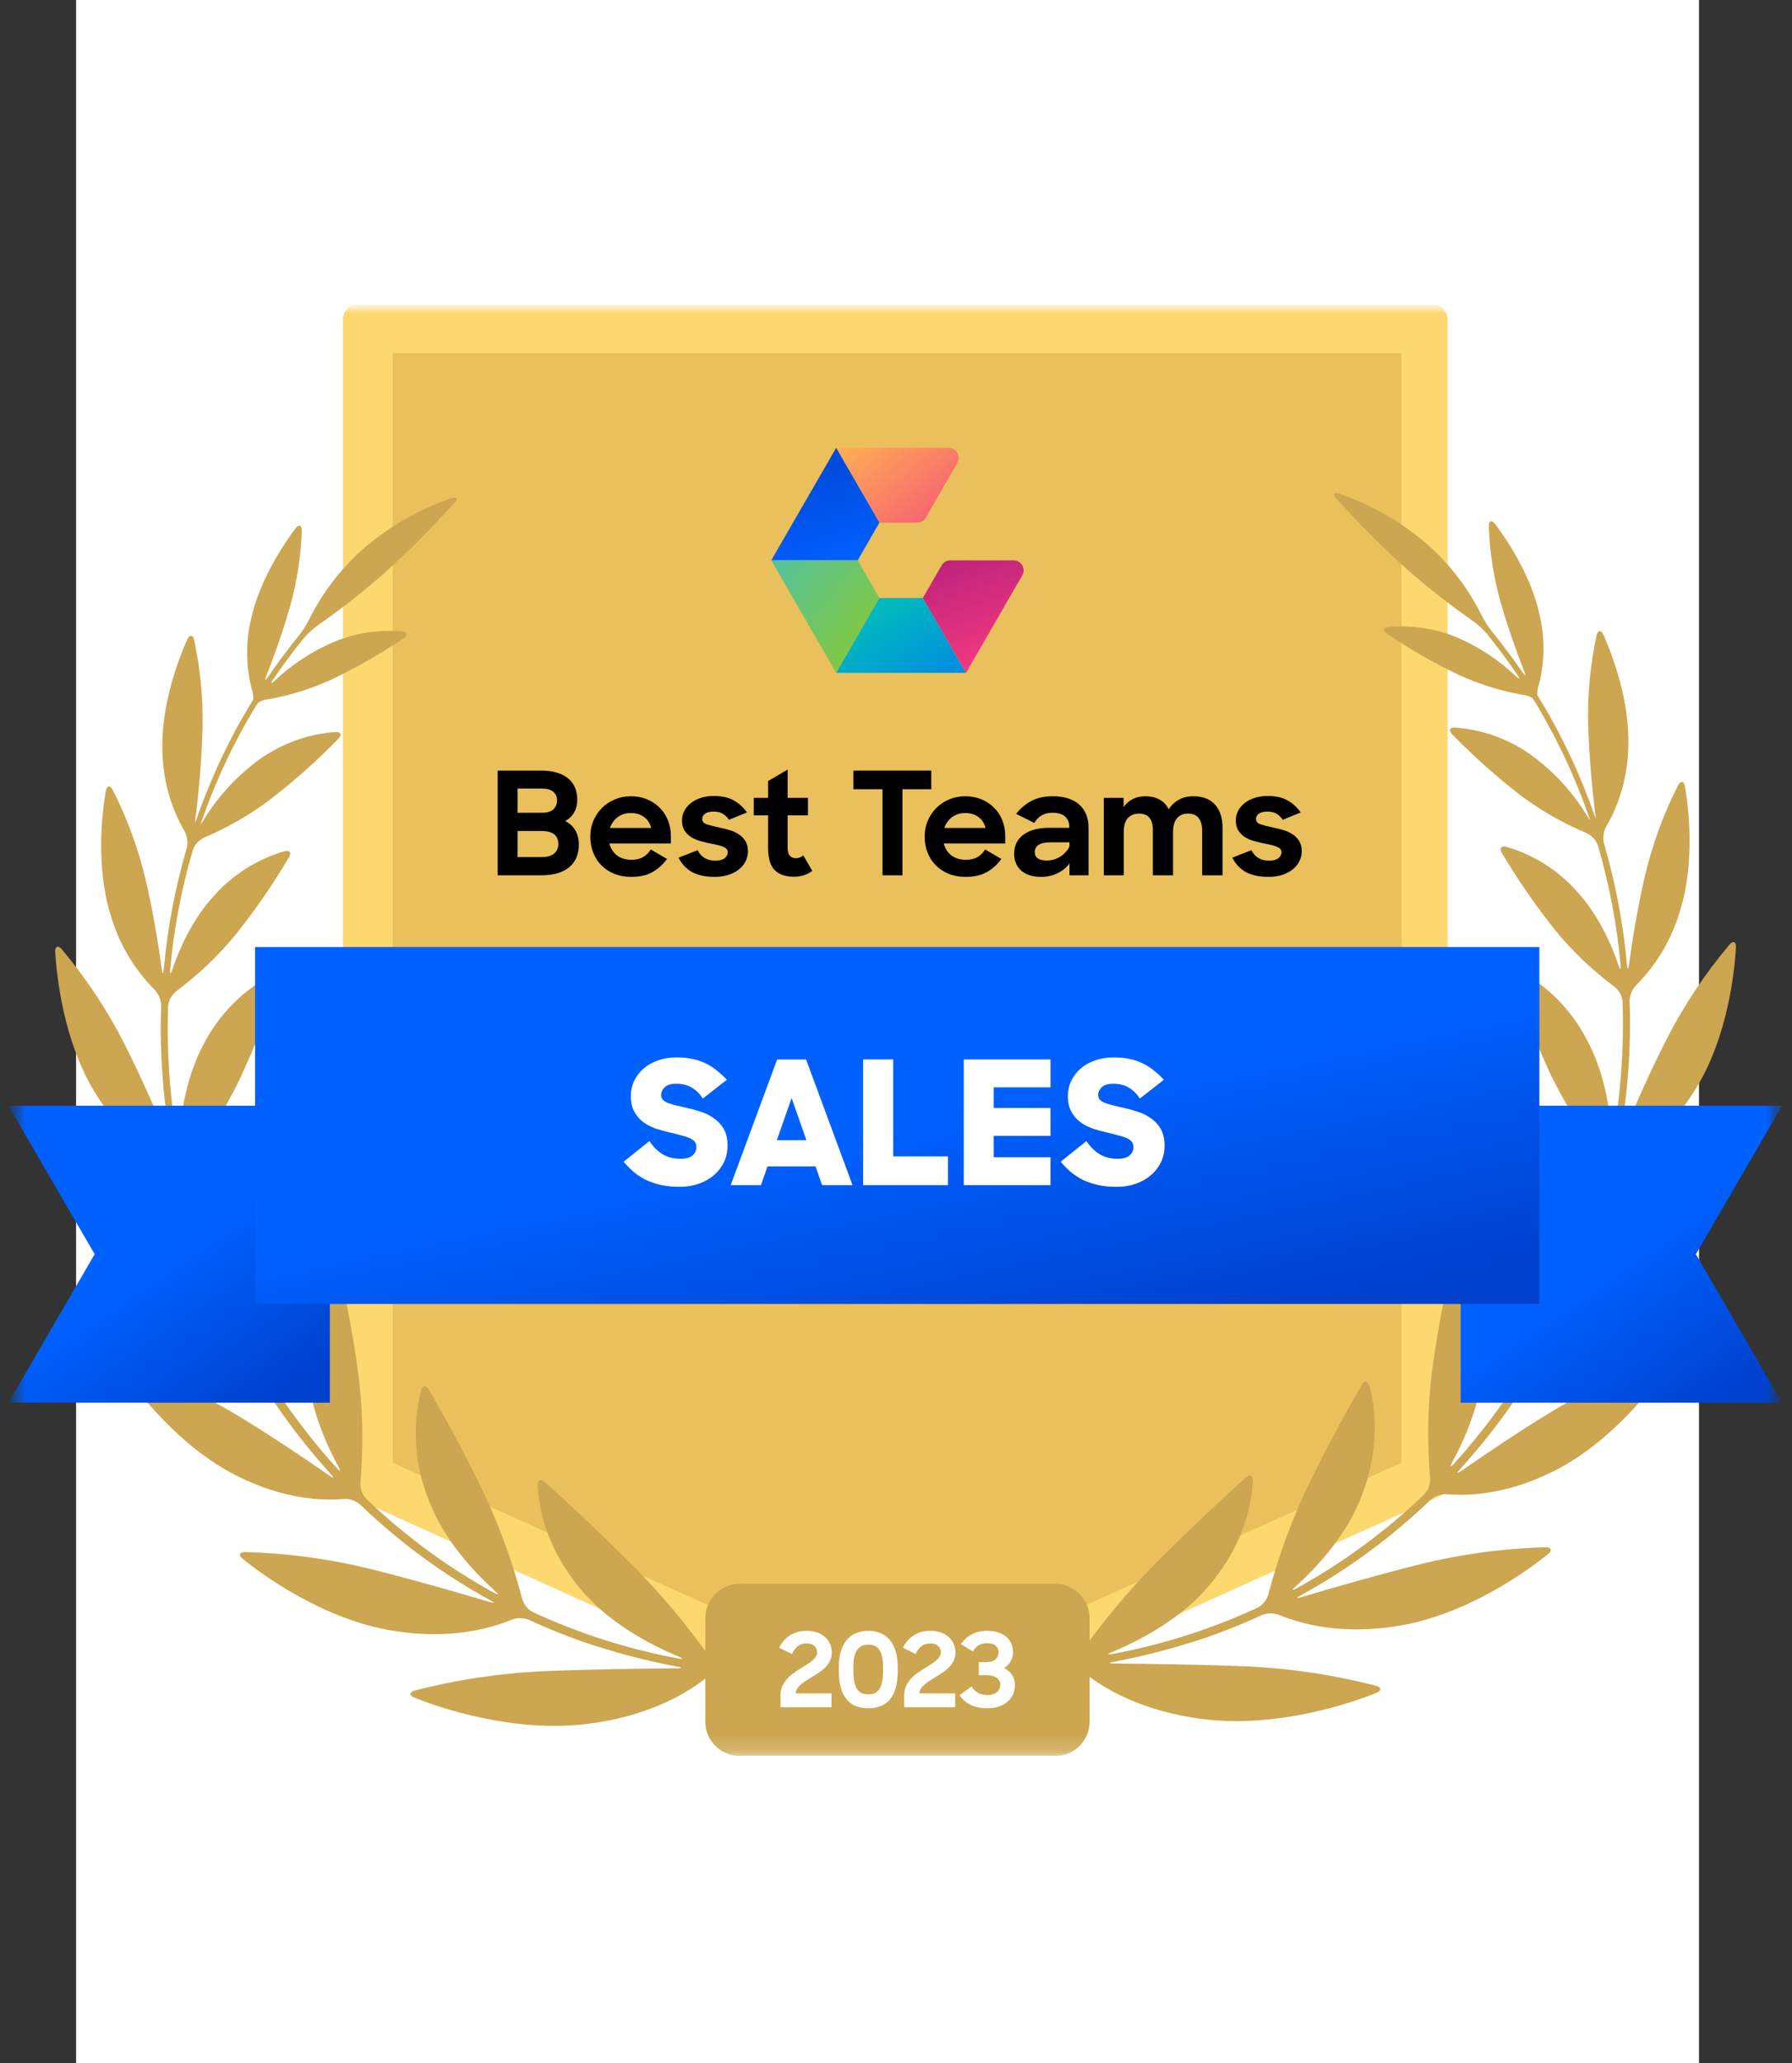 <svg xmlns="http://www.w3.org/2000/svg" fill="none" viewBox="0 0 106 122" height="122" width="106">
<rect x="0" y="0" width="106" height="122" fill="#333333" stroke="none"/>
<rect fill="white" height="122" width="96" x="4.5"></rect>
<g clip-path="url(#clip0_90_3940)">
<mask height="86" width="106" y="18" x="0" maskUnits="userSpaceOnUse" style="mask-type:luminance" id="mask0_90_3940">
<path fill="white" d="M105.5 18H0.5V103.832H105.5V18Z"></path>
</mask>
<g mask="url(#mask0_90_3940)">
<mask height="85" width="106" y="18" x="0" maskUnits="userSpaceOnUse" style="mask-type:luminance" id="mask1_90_3940">
<path fill="white" d="M105.5 18H0.5V102.984H105.5V18Z"></path>
</mask>
<g mask="url(#mask1_90_3940)">
<path fill="#FDD86F" d="M84.741 87.708L52.955 102.049L21.172 87.708V18.881H84.741V87.708Z"></path>
<path fill="#FDD86F" d="M52.594 102.851C52.708 102.901 52.831 102.928 52.955 102.93C53.081 102.928 53.205 102.901 53.319 102.851L85.103 88.5C85.418 88.362 85.624 88.052 85.63 87.708V18.881C85.63 18.395 85.236 18 84.749 18H21.172C20.938 17.999 20.713 18.092 20.546 18.257C20.38 18.422 20.286 18.647 20.286 18.881V87.719C20.292 88.063 20.498 88.372 20.813 88.51L52.594 102.851ZM52.955 101.083L22.05 87.141V19.762H83.863V87.141L52.955 101.083Z" clip-rule="evenodd" fill-rule="evenodd"></path>
<path fill="#E9C05B" d="M23.23 86.495V20.884H82.89V86.495L53.059 99.952L23.23 86.495Z"></path>
<path fill="#CCA650" d="M41.939 97.933C40.643 96.106 39.205 94.383 37.639 92.781C35.317 90.441 33.109 88.428 32.22 87.626C31.991 87.421 31.801 87.502 31.811 87.808C31.851 88.864 32.162 91.312 34.273 93.876C35.89 95.881 38.356 97.208 40.158 97.96C40.44 98.078 40.422 98.123 40.127 98.068C37.156 97.516 34.266 96.595 31.524 95.327C31.218 95.161 30.991 94.881 30.891 94.549C30.348 92.475 29.623 90.453 28.722 88.507C27.379 85.669 25.95 83.165 25.358 82.15C25.203 81.886 24.994 81.904 24.915 82.203C24.371 84.335 24.518 86.585 25.335 88.629C26.195 90.961 27.952 92.879 29.292 94.084C29.521 94.287 29.492 94.332 29.223 94.185C26.467 92.668 23.923 90.796 21.655 88.616C21.421 88.359 21.3 88.02 21.317 87.674C21.493 85.67 21.469 83.653 21.246 81.654C20.965 79.399 20.556 77.162 20.022 74.953C19.951 74.655 19.758 74.615 19.584 74.877C18.523 76.663 18.032 78.731 18.175 80.804C18.283 83.1 19.23 85.273 20.022 86.732C20.172 86.996 20.127 87.035 19.922 86.809C17.809 84.479 15.995 81.895 14.524 79.116C14.381 78.799 14.371 78.438 14.498 78.114C15.291 76.284 15.89 74.377 16.286 72.423C16.698 70.208 16.977 67.969 17.12 65.72C17.138 65.414 16.954 65.314 16.721 65.511C15.177 66.878 14.089 68.686 13.603 70.69C13.015 72.919 13.245 75.283 13.556 76.905C13.614 77.206 13.556 77.224 13.437 76.945C12.361 74.571 11.524 72.097 10.936 69.558C10.88 69.216 10.964 68.866 11.171 68.588C12.335 67.129 13.335 65.548 14.152 63.871C15.056 61.934 15.836 59.942 16.487 57.906C16.579 57.613 16.423 57.471 16.149 57.608C14.43 58.51 13.023 59.908 12.11 61.62C11.052 63.533 10.699 65.77 10.599 67.332C10.578 67.638 10.525 67.643 10.472 67.332C10.031 64.74 9.854 62.111 9.944 59.483C9.98 59.139 10.153 58.825 10.425 58.61C11.705 57.657 12.868 56.554 13.888 55.326C15.066 53.858 16.138 52.308 17.096 50.688C17.252 50.425 17.133 50.253 16.832 50.332C15.219 50.801 13.771 51.715 12.654 52.97C11.395 54.337 10.622 56.07 10.19 57.339C10.089 57.632 10.037 57.621 10.066 57.315C10.284 54.923 10.733 52.558 11.409 50.253C11.53 49.928 11.775 49.665 12.089 49.52C13.47 48.935 14.774 48.184 15.972 47.282C17.405 46.177 18.758 44.972 20.022 43.676C20.235 43.455 20.159 43.265 19.85 43.283C18.26 43.397 16.731 43.938 15.424 44.85C14.106 45.791 12.986 46.981 12.126 48.353C12.048 48.491 11.96 48.622 11.862 48.746C11.862 48.718 11.881 48.691 11.889 48.665C11.941 48.512 11.994 48.361 12.05 48.209C12.105 48.056 12.158 47.913 12.213 47.763L12.385 47.312L12.561 46.868C12.625 46.718 12.685 46.568 12.749 46.42C12.812 46.272 12.873 46.127 12.936 45.979L13.134 45.533C13.2 45.388 13.268 45.243 13.337 45.098L13.545 44.655L13.762 44.225C13.835 44.08 13.909 43.932 13.986 43.787C14.062 43.642 14.134 43.502 14.21 43.362L14.447 42.927C14.527 42.785 14.606 42.645 14.688 42.505C14.769 42.365 14.851 42.217 14.936 42.075L15.199 41.658L15.271 41.542C15.46 41.429 15.673 41.361 15.893 41.344C17.176 41.114 18.425 40.724 19.61 40.181C21.09 39.475 22.515 38.66 23.873 37.741C24.137 37.569 24.09 37.374 23.784 37.34C22.392 37.211 20.989 37.43 19.703 37.975C18.43 38.527 17.262 39.295 16.252 40.247C16.028 40.455 15.988 40.424 16.16 40.17C16.724 39.342 17.327 38.531 17.969 37.738C18.206 37.459 18.476 37.21 18.771 36.994C20.148 36.036 21.469 35.001 22.728 33.894C24.189 32.573 25.579 31.177 26.894 29.71C27.1 29.481 27.023 29.357 26.733 29.447C24.794 30.105 23.003 31.135 21.457 32.478C20.148 33.643 19.073 35.048 18.291 36.617C18.125 36.946 17.928 37.259 17.703 37.551C17.052 38.356 16.437 39.178 15.856 40.017C15.685 40.281 15.643 40.249 15.753 39.965C16.168 38.909 16.716 37.416 17.154 35.862C17.569 34.395 17.803 32.883 17.851 31.359C17.851 31.05 17.671 30.99 17.486 31.235C16.809 32.135 15.337 34.314 14.848 36.614C14.529 37.964 14.541 39.372 14.883 40.716C14.961 40.924 14.993 41.147 14.978 41.368L14.904 41.492C14.819 41.629 14.738 41.756 14.656 41.904C14.574 42.051 14.485 42.196 14.392 42.347C14.3 42.497 14.231 42.624 14.155 42.761L13.912 43.209L13.69 43.637C13.611 43.787 13.537 43.937 13.461 44.09C13.384 44.243 13.318 44.373 13.25 44.513C13.181 44.652 13.105 44.819 13.034 44.969C12.962 45.119 12.899 45.256 12.833 45.399C12.767 45.541 12.706 45.7 12.635 45.858C12.564 46.016 12.509 46.145 12.448 46.291C12.387 46.436 12.321 46.599 12.258 46.755C12.195 46.91 12.139 47.045 12.084 47.19C12.028 47.335 11.963 47.502 11.904 47.657C11.846 47.813 11.796 47.95 11.743 48.095L11.58 48.567C11.58 48.596 11.562 48.628 11.551 48.657C11.543 48.501 11.555 48.345 11.588 48.193C11.741 46.913 11.928 45.027 11.978 43.104C12.023 41.332 11.856 39.56 11.48 37.828C11.411 37.529 11.216 37.511 11.087 37.791C10.58 38.912 9.485 41.748 9.612 44.497C9.648 46.125 10.093 47.718 10.907 49.129C11.076 49.433 11.128 49.789 11.052 50.129C10.364 52.474 9.907 54.881 9.688 57.315C9.662 57.621 9.612 57.621 9.57 57.315C9.385 55.959 9.076 53.986 8.612 52.01C8.174 50.164 7.518 48.377 6.657 46.686C6.515 46.422 6.317 46.446 6.262 46.75C6.043 48.003 5.658 51.211 6.525 54.039C7.002 55.732 7.902 57.276 9.142 58.523C9.383 58.774 9.522 59.105 9.533 59.452C9.443 62.13 9.628 64.81 10.084 67.451C10.137 67.754 10.084 67.767 9.971 67.485C9.369 66.021 8.425 63.831 7.333 61.668C6.316 59.682 5.077 57.818 3.639 56.112C3.439 55.88 3.252 55.956 3.267 56.262C3.341 57.682 3.753 61.539 5.586 64.549C7.095 67.065 8.884 68.3 9.894 68.846C10.192 69.023 10.414 69.305 10.514 69.638C11.111 72.231 11.968 74.757 13.07 77.18C13.197 77.459 13.155 77.486 12.968 77.24C11.957 75.921 10.422 73.953 8.747 72.056C7.172 70.28 5.402 68.687 3.471 67.308C3.207 67.134 3.054 67.253 3.143 67.548C3.563 68.973 4.985 72.872 7.697 75.51C9.931 77.707 12.11 78.47 13.284 78.739C13.614 78.831 13.897 79.045 14.076 79.338C15.574 82.169 17.422 84.801 19.576 87.173C19.782 87.399 19.75 87.436 19.497 87.262C18.114 86.299 16.067 84.914 13.941 83.63C11.917 82.42 9.761 81.446 7.515 80.728C7.222 80.638 7.101 80.804 7.275 81.058C8.106 82.279 10.633 85.579 14.012 87.265C16.819 88.684 19.141 88.74 20.344 88.634C20.691 88.617 21.031 88.731 21.296 88.956C23.602 91.177 26.192 93.082 28.999 94.623C29.263 94.77 29.263 94.815 28.957 94.725C27.195 94.198 24.575 93.441 21.945 92.781C19.5 92.176 16.997 91.838 14.479 91.773C14.171 91.773 14.099 91.963 14.339 92.159C15.534 93.137 19.159 95.773 23.232 96.422C26.63 96.986 29.062 96.271 30.26 95.775C30.587 95.653 30.947 95.653 31.273 95.775C32.444 96.317 33.644 96.795 34.866 97.208C35.156 97.305 35.394 97.379 35.394 97.374C35.394 97.369 35.634 97.445 35.921 97.535C37.281 97.947 38.661 98.285 40.058 98.545C40.359 98.603 40.356 98.646 40.058 98.648C38.066 98.664 35.104 98.698 32.241 98.814C29.632 98.928 27.041 99.314 24.512 99.967C24.216 100.052 24.203 100.252 24.488 100.371C25.952 100.97 30.371 102.481 34.739 101.935C38.391 101.489 40.662 100.088 41.725 99.252C42.01 99.047 42.356 98.946 42.706 98.965C42.912 98.991 43.118 99.012 43.324 99.033C43.63 99.065 43.878 98.973 43.878 98.835C43.878 98.698 43.63 98.556 43.326 98.522L42.799 98.458C42.458 98.395 42.151 98.208 41.939 97.933Z"></path>
<path fill="#CCA650" d="M63.972 97.669C65.269 95.842 66.708 94.119 68.275 92.517C70.596 90.177 72.804 88.165 73.696 87.363C73.922 87.157 74.112 87.239 74.102 87.545C74.062 88.6 73.754 91.048 71.638 93.612C70.024 95.617 67.557 96.944 65.758 97.696C65.473 97.815 65.494 97.859 65.787 97.804C68.757 97.252 71.647 96.331 74.389 95.063C74.695 94.897 74.922 94.618 75.023 94.285C75.565 92.211 76.29 90.189 77.191 88.244C78.534 85.405 79.964 82.902 80.555 81.886C80.71 81.622 80.919 81.641 80.998 81.939C81.28 82.96 81.718 85.368 80.578 88.365C79.718 90.697 77.961 92.615 76.621 93.821C76.392 94.024 76.421 94.069 76.69 93.921C79.446 92.404 81.99 90.531 84.258 88.352C84.492 88.095 84.613 87.756 84.596 87.41C84.42 85.406 84.444 83.389 84.668 81.39C84.951 79.141 85.361 76.909 85.894 74.705C85.965 74.407 86.171 74.367 86.332 74.629C87.393 76.415 87.884 78.483 87.738 80.556C87.63 82.852 86.683 85.025 85.891 86.484C85.744 86.748 85.786 86.787 85.992 86.561C88.105 84.231 89.918 81.647 91.389 78.868C91.532 78.551 91.542 78.19 91.416 77.865C90.624 76.036 90.024 74.129 89.627 72.175C89.212 69.96 88.931 67.721 88.785 65.472C88.767 65.166 88.952 65.066 89.186 65.264C90.728 66.626 91.816 68.428 92.305 70.426C92.895 72.655 92.666 75.019 92.355 76.641C92.297 76.942 92.355 76.961 92.474 76.681C93.55 74.308 94.388 71.833 94.977 69.294C95.031 68.952 94.946 68.602 94.74 68.324C93.576 66.866 92.576 65.284 91.758 63.607C90.855 61.67 90.075 59.678 89.424 57.642C89.332 57.349 89.487 57.207 89.762 57.344C91.48 58.246 92.888 59.644 93.8 61.357C94.871 63.277 95.225 65.514 95.325 67.068C95.344 67.374 95.397 67.379 95.449 67.068C95.89 64.477 96.067 61.847 95.977 59.22C95.941 58.876 95.768 58.561 95.497 58.346C94.219 57.392 93.058 56.29 92.041 55.062C90.864 53.594 89.792 52.044 88.833 50.425C88.677 50.161 88.796 49.989 89.097 50.068C90.709 50.538 92.156 51.452 93.273 52.706C94.534 54.073 95.304 55.806 95.737 57.075C95.837 57.368 95.89 57.357 95.861 57.051C95.643 54.659 95.193 52.294 94.518 49.989C94.396 49.665 94.152 49.401 93.837 49.256C92.448 48.673 91.136 47.922 89.93 47.019C88.502 45.913 87.153 44.708 85.894 43.412C85.678 43.191 85.754 43.001 86.063 43.019C87.653 43.133 89.182 43.675 90.49 44.586C91.807 45.527 92.928 46.718 93.787 48.09C93.866 48.227 93.955 48.358 94.051 48.483C94.051 48.454 94.032 48.428 94.025 48.401C93.972 48.248 93.919 48.098 93.864 47.945C93.808 47.792 93.755 47.649 93.7 47.499C93.645 47.349 93.587 47.198 93.529 47.048L93.352 46.605C93.291 46.454 93.228 46.304 93.167 46.156L92.977 45.715L92.779 45.27C92.713 45.125 92.645 44.979 92.576 44.834C92.508 44.689 92.439 44.539 92.365 44.391C92.291 44.243 92.225 44.106 92.152 43.961L91.93 43.523C91.856 43.381 91.78 43.238 91.703 43.099L91.466 42.663L91.228 42.241L90.986 41.811L90.722 41.394L90.651 41.278C90.461 41.166 90.248 41.098 90.028 41.08C88.745 40.85 87.496 40.46 86.311 39.917C84.831 39.211 83.406 38.395 82.048 37.477C81.784 37.305 81.832 37.11 82.138 37.076C83.536 36.944 84.945 37.163 86.237 37.712C87.503 38.265 88.663 39.034 89.667 39.983C89.891 40.191 89.93 40.16 89.759 39.907C89.194 39.078 88.591 38.267 87.949 37.474C87.71 37.195 87.44 36.945 87.142 36.73C85.766 35.772 84.444 34.737 83.185 33.63C81.725 32.309 80.335 30.912 79.019 29.447C78.814 29.217 78.89 29.093 79.183 29.183C81.121 29.842 82.913 30.871 84.459 32.214C85.768 33.38 86.843 34.784 87.625 36.353C87.791 36.682 87.988 36.995 88.213 37.287C88.865 38.092 89.481 38.915 90.06 39.754C90.231 40.017 90.273 39.986 90.162 39.701C89.748 38.645 89.2 37.152 88.762 35.599C88.347 34.132 88.113 32.619 88.065 31.095C88.065 30.787 88.245 30.726 88.429 30.971C89.107 31.871 90.582 34.05 91.067 36.35C91.386 37.7 91.375 39.108 91.036 40.453C90.956 40.66 90.923 40.882 90.938 41.104L91.012 41.228L91.26 41.64C91.347 41.785 91.431 41.933 91.524 42.083L91.758 42.497C91.84 42.647 91.922 42.795 92.001 42.946C92.08 43.096 92.152 43.225 92.225 43.365C92.299 43.505 92.379 43.666 92.455 43.819C92.531 43.972 92.597 44.101 92.666 44.241L92.885 44.697L93.083 45.127C93.151 45.28 93.22 45.433 93.286 45.586C93.352 45.739 93.413 45.874 93.473 46.019L93.663 46.483C93.723 46.627 93.781 46.772 93.837 46.919C93.898 47.074 93.959 47.23 94.017 47.386C94.075 47.541 94.125 47.678 94.178 47.823L94.344 48.295L94.376 48.385C94.379 48.23 94.366 48.074 94.336 47.921C94.183 46.642 93.996 44.755 93.945 42.832C93.9 41.06 94.068 39.288 94.444 37.556C94.513 37.258 94.708 37.239 94.837 37.519C95.344 38.64 96.439 41.476 96.312 44.225C96.277 45.854 95.833 47.448 95.019 48.86C94.85 49.164 94.798 49.52 94.874 49.86C95.561 52.205 96.018 54.612 96.238 57.046C96.264 57.352 96.314 57.352 96.357 57.046C96.541 55.69 96.853 53.717 97.314 51.741C97.752 49.895 98.408 48.108 99.269 46.417C99.414 46.153 99.612 46.177 99.665 46.48C99.884 47.733 100.269 50.941 99.401 53.769C98.925 55.463 98.024 57.007 96.784 58.254C96.544 58.505 96.405 58.836 96.394 59.183C96.484 61.861 96.299 64.541 95.842 67.181C95.79 67.485 95.842 67.498 95.956 67.216C96.557 65.752 97.502 63.562 98.607 61.399C99.627 59.412 100.871 57.548 102.313 55.843C102.514 55.611 102.701 55.687 102.685 55.993C102.611 57.413 102.2 61.27 100.367 64.28C98.858 66.796 97.072 68.031 96.058 68.577C95.76 68.754 95.539 69.037 95.439 69.368C94.841 71.962 93.985 74.489 92.882 76.911C92.756 77.19 92.798 77.217 92.985 76.971C93.996 75.652 95.531 73.684 97.206 71.787C98.781 70.011 100.551 68.418 102.482 67.039C102.746 66.865 102.899 66.984 102.809 67.279C102.377 68.693 100.947 72.6 98.243 75.227C96.008 77.425 93.829 78.187 92.656 78.457C92.321 78.546 92.033 78.76 91.851 79.055C90.353 81.887 88.505 84.519 86.35 86.89C86.145 87.117 86.176 87.154 86.43 86.98C87.812 86.017 89.859 84.632 91.985 83.347C94.01 82.138 96.166 81.164 98.412 80.445C98.707 80.356 98.826 80.522 98.654 80.775C97.821 81.997 95.296 85.297 91.914 86.983C89.107 88.402 86.786 88.457 85.583 88.352C85.236 88.335 84.896 88.45 84.63 88.674C82.324 90.894 79.734 92.799 76.927 94.34C76.664 94.488 76.677 94.533 76.97 94.443C78.732 93.916 81.351 93.158 83.981 92.499C86.427 91.893 88.931 91.555 91.45 91.491C91.756 91.491 91.827 91.681 91.59 91.876C90.392 92.855 86.767 95.49 82.694 96.139C79.296 96.704 76.867 95.989 75.666 95.493C75.341 95.37 74.981 95.37 74.656 95.493C73.484 96.034 72.284 96.513 71.06 96.926C70.77 97.023 70.533 97.097 70.533 97.092C70.533 97.086 70.293 97.163 70.005 97.253C68.647 97.665 67.267 98.002 65.871 98.263C65.568 98.321 65.57 98.363 65.871 98.366C67.863 98.382 70.826 98.416 73.688 98.532C76.297 98.645 78.888 99.032 81.417 99.685C81.713 99.769 81.726 99.97 81.441 100.089C79.977 100.687 75.558 102.199 71.192 101.653C67.539 101.207 65.267 99.806 64.204 98.97C63.919 98.765 63.573 98.664 63.223 98.682C63.017 98.709 62.811 98.73 62.605 98.751C62.299 98.783 62.051 98.69 62.051 98.553C62.051 98.416 62.299 98.274 62.605 98.239L63.133 98.176C63.464 98.114 63.762 97.934 63.972 97.669Z"></path>
<path fill="url(#paint0_linear_90_3940)" d="M49.462 26.481L52.017 30.908H54.244C54.457 30.908 54.653 30.795 54.76 30.611L56.628 27.374C56.857 26.977 56.571 26.481 56.113 26.481H49.462Z"></path>
<path fill="url(#paint1_linear_90_3940)" d="M49.462 26.481L52.017 30.908L50.732 33.133H45.621L49.462 26.481Z"></path>
<path fill="url(#paint2_linear_90_3940)" d="M45.621 33.133H50.732L52.017 35.359L49.462 39.786L45.621 33.133Z"></path>
<path fill="url(#paint3_linear_90_3940)" d="M52.017 35.359H54.588L57.143 39.786H49.462L52.017 35.359Z"></path>
<path fill="url(#paint4_linear_90_3940)" d="M54.587 35.359L55.7 33.431C55.806 33.246 56.003 33.133 56.215 33.133H59.952C60.41 33.133 60.697 33.629 60.468 34.026L57.143 39.786L54.587 35.359Z"></path>
<path fill="url(#paint5_linear_90_3940)" d="M13.909 65.38H0.5L5.599 74.159L0.5 82.939H19.512V76.56V65.38H13.909Z"></path>
<path fill="url(#paint6_linear_90_3940)" d="M105.413 65.38H92.004H86.4V76.56V82.939H105.413L100.314 74.159L105.413 65.38Z"></path>
<path fill="url(#paint7_linear_90_3940)" d="M91.056 77.101V65.243V64.454V63.663V55.997H15.088V63.663V64.454V65.243V77.101H19.628H20.158H20.691H85.453H85.983H86.516H91.056Z"></path>
<path fill="white" d="M40.206 70.178C39.792 70.178 39.419 70.14 39.087 70.066C38.761 69.991 38.462 69.889 38.191 69.76C37.926 69.625 37.685 69.465 37.468 69.282C37.258 69.099 37.065 68.902 36.888 68.692L38.415 67.47C38.632 67.803 38.89 68.061 39.188 68.244C39.487 68.427 39.846 68.519 40.267 68.519C40.572 68.519 40.803 68.454 40.959 68.325C41.115 68.196 41.193 68.03 41.193 67.827C41.193 67.704 41.163 67.603 41.102 67.521C41.041 67.44 40.946 67.369 40.817 67.308C40.688 67.246 40.528 67.192 40.338 67.145C40.148 67.09 39.921 67.033 39.657 66.972C39.385 66.911 39.11 66.836 38.832 66.748C38.554 66.653 38.303 66.527 38.079 66.371C37.855 66.208 37.672 66.001 37.529 65.75C37.387 65.499 37.316 65.184 37.316 64.804C37.316 64.478 37.383 64.176 37.519 63.898C37.655 63.62 37.842 63.379 38.079 63.175C38.316 62.972 38.601 62.812 38.934 62.697C39.266 62.582 39.633 62.524 40.033 62.524C40.372 62.524 40.681 62.555 40.959 62.616C41.237 62.67 41.492 62.755 41.723 62.87C41.96 62.979 42.181 63.118 42.384 63.287C42.594 63.45 42.798 63.637 42.995 63.847L41.57 64.957C41.394 64.678 41.18 64.465 40.929 64.315C40.678 64.159 40.366 64.081 39.992 64.081C39.687 64.081 39.463 64.149 39.321 64.285C39.178 64.421 39.107 64.573 39.107 64.743C39.107 64.858 39.141 64.953 39.209 65.028C39.283 65.102 39.385 65.167 39.514 65.221C39.65 65.269 39.809 65.316 39.992 65.364C40.182 65.404 40.389 65.452 40.613 65.506C40.891 65.567 41.173 65.645 41.458 65.74C41.743 65.828 42.001 65.957 42.231 66.127C42.469 66.29 42.662 66.5 42.812 66.758C42.961 67.016 43.035 67.345 43.035 67.745C43.035 68.098 42.964 68.424 42.822 68.722C42.679 69.014 42.483 69.269 42.231 69.486C41.98 69.703 41.682 69.872 41.336 69.995C40.99 70.117 40.613 70.178 40.206 70.178Z"></path>
<path fill="white" d="M45.97 62.646H47.68L50.428 70.076H48.627L48.24 68.967H45.4L45.013 70.076H43.222L45.97 62.646ZM45.95 67.42H47.7L46.825 64.926L45.95 67.42Z"></path>
<path fill="white" d="M51.055 62.646H52.836V68.376H56.073V70.076H51.055V62.646Z"></path>
<path fill="white" d="M57.009 62.646H62.138V64.295H58.78V65.516H62.138V67.165H58.78V68.427H62.138V70.076H57.009V62.646Z"></path>
<path fill="white" d="M66.058 70.178C65.644 70.178 65.271 70.14 64.938 70.066C64.612 69.991 64.314 69.889 64.043 69.76C63.778 69.625 63.537 69.465 63.32 69.282C63.109 69.099 62.916 68.902 62.74 68.692L64.266 67.47C64.484 67.803 64.741 68.061 65.04 68.244C65.338 68.427 65.698 68.519 66.119 68.519C66.424 68.519 66.655 68.454 66.811 68.325C66.967 68.196 67.045 68.03 67.045 67.827C67.045 67.704 67.014 67.603 66.953 67.521C66.892 67.44 66.797 67.369 66.668 67.308C66.539 67.246 66.38 67.192 66.19 67.145C66 67.09 65.773 67.033 65.508 66.972C65.237 66.911 64.962 66.836 64.684 66.748C64.406 66.653 64.154 66.527 63.931 66.371C63.707 66.208 63.523 66.001 63.381 65.75C63.239 65.499 63.167 65.184 63.167 64.804C63.167 64.478 63.235 64.176 63.371 63.898C63.507 63.62 63.693 63.379 63.931 63.175C64.168 62.972 64.453 62.812 64.785 62.697C65.118 62.582 65.484 62.524 65.885 62.524C66.224 62.524 66.533 62.555 66.811 62.616C67.089 62.67 67.344 62.755 67.574 62.87C67.812 62.979 68.032 63.118 68.236 63.287C68.446 63.45 68.65 63.637 68.846 63.847L67.421 64.957C67.245 64.678 67.031 64.465 66.78 64.315C66.529 64.159 66.217 64.081 65.844 64.081C65.539 64.081 65.315 64.149 65.172 64.285C65.03 64.421 64.959 64.573 64.959 64.743C64.959 64.858 64.992 64.953 65.06 65.028C65.135 65.102 65.237 65.167 65.366 65.221C65.501 65.269 65.661 65.316 65.844 65.364C66.034 65.404 66.241 65.452 66.465 65.506C66.743 65.567 67.025 65.645 67.309 65.74C67.594 65.828 67.852 65.957 68.083 66.127C68.32 66.29 68.514 66.5 68.663 66.758C68.812 67.016 68.887 67.345 68.887 67.745C68.887 68.098 68.816 68.424 68.673 68.722C68.531 69.014 68.334 69.269 68.083 69.486C67.832 69.703 67.533 69.872 67.187 69.995C66.841 70.117 66.465 70.178 66.058 70.178Z"></path>
</g>
<path fill="black" d="M29.439 45.565H32C32.69 45.565 33.218 45.714 33.586 46.014C33.959 46.308 34.146 46.735 34.146 47.295C34.146 47.583 34.083 47.832 33.959 48.041C33.84 48.25 33.665 48.42 33.433 48.55C33.693 48.68 33.891 48.861 34.027 49.093C34.168 49.325 34.239 49.602 34.239 49.924C34.239 50.229 34.188 50.498 34.086 50.73C33.984 50.956 33.837 51.145 33.645 51.298C33.453 51.451 33.218 51.566 32.941 51.646C32.67 51.719 32.362 51.756 32.017 51.756H29.439V45.565ZM30.617 49.135V50.679H32.034C32.362 50.679 32.608 50.611 32.772 50.475C32.941 50.334 33.026 50.142 33.026 49.899C33.026 49.656 32.947 49.469 32.789 49.339C32.63 49.203 32.362 49.135 31.983 49.135H30.617ZM30.617 46.625V48.058H32.042C32.365 48.058 32.596 47.99 32.738 47.855C32.879 47.713 32.95 47.535 32.95 47.32C32.95 47.105 32.873 46.936 32.721 46.811C32.574 46.687 32.342 46.625 32.025 46.625H30.617Z"></path>
<path fill="black" d="M37.342 51.849C36.974 51.849 36.641 51.79 36.341 51.671C36.041 51.547 35.784 51.377 35.569 51.162C35.36 50.947 35.199 50.696 35.086 50.407C34.973 50.119 34.916 49.808 34.916 49.474C34.916 49.141 34.975 48.83 35.094 48.542C35.219 48.248 35.388 47.993 35.603 47.778C35.818 47.563 36.072 47.394 36.366 47.269C36.66 47.145 36.977 47.083 37.316 47.083C37.661 47.083 37.978 47.142 38.266 47.261C38.554 47.38 38.803 47.544 39.013 47.753C39.222 47.956 39.386 48.202 39.505 48.491C39.623 48.779 39.683 49.093 39.683 49.432V49.873H36.044C36.123 50.173 36.276 50.41 36.502 50.586C36.734 50.755 37.019 50.84 37.359 50.84C37.63 50.84 37.859 50.786 38.046 50.679C38.232 50.566 38.382 50.416 38.495 50.229L39.454 50.789C39.222 51.111 38.939 51.369 38.605 51.561C38.272 51.753 37.851 51.849 37.342 51.849ZM37.316 48.075C37.017 48.075 36.759 48.154 36.544 48.313C36.33 48.471 36.174 48.686 36.078 48.957H38.521C38.442 48.669 38.297 48.451 38.088 48.304C37.879 48.151 37.622 48.075 37.316 48.075Z"></path>
<path fill="black" d="M42.276 51.849C41.727 51.849 41.278 51.753 40.927 51.561C40.582 51.363 40.319 51.08 40.138 50.713L41.266 50.272C41.47 50.684 41.82 50.891 42.318 50.891C42.555 50.891 42.736 50.843 42.861 50.747C42.985 50.645 43.047 50.526 43.047 50.391C43.047 50.306 43.019 50.238 42.962 50.187C42.906 50.13 42.827 50.085 42.725 50.051C42.629 50.012 42.516 49.978 42.386 49.95C42.256 49.921 42.117 49.893 41.97 49.865C41.778 49.825 41.583 49.777 41.385 49.721C41.193 49.664 41.017 49.585 40.859 49.483C40.706 49.381 40.582 49.254 40.486 49.101C40.39 48.943 40.342 48.742 40.342 48.499C40.342 48.307 40.387 48.123 40.477 47.948C40.568 47.773 40.695 47.62 40.859 47.49C41.023 47.36 41.218 47.258 41.444 47.184C41.676 47.105 41.934 47.066 42.216 47.066C42.703 47.066 43.098 47.154 43.404 47.329C43.709 47.498 43.969 47.736 44.184 48.041L43.115 48.474C43.019 48.321 42.898 48.202 42.751 48.117C42.609 48.033 42.431 47.99 42.216 47.99C41.984 47.99 41.812 48.033 41.699 48.117C41.591 48.197 41.538 48.301 41.538 48.431C41.538 48.578 41.628 48.683 41.809 48.745C41.99 48.802 42.247 48.867 42.581 48.94C42.773 48.98 42.965 49.028 43.158 49.084C43.355 49.141 43.534 49.223 43.692 49.33C43.856 49.432 43.989 49.565 44.09 49.729C44.192 49.893 44.243 50.096 44.243 50.34C44.243 50.521 44.204 50.701 44.124 50.882C44.045 51.058 43.924 51.219 43.76 51.366C43.596 51.507 43.389 51.623 43.141 51.714C42.898 51.804 42.609 51.849 42.276 51.849Z"></path>
<path fill="black" d="M44.587 47.176H45.435V46.184L46.589 45.505V47.176H47.793V48.211H46.589V50.094C46.589 50.337 46.634 50.506 46.725 50.603C46.821 50.699 46.943 50.747 47.089 50.747C47.242 50.747 47.384 50.69 47.514 50.577L48.048 51.493C47.901 51.606 47.734 51.694 47.547 51.756C47.367 51.812 47.169 51.841 46.954 51.841C46.473 51.841 46.1 51.714 45.834 51.459C45.569 51.199 45.435 50.758 45.435 50.136V48.211H44.587V47.176Z"></path>
<path fill="black" d="M52.202 46.667H50.48V45.565H55.086V46.667H53.381V51.756H52.202V46.667Z"></path>
<path fill="black" d="M57.12 51.849C56.753 51.849 56.419 51.79 56.12 51.671C55.82 51.547 55.563 51.377 55.348 51.162C55.139 50.947 54.977 50.696 54.864 50.407C54.751 50.119 54.695 49.808 54.695 49.474C54.695 49.141 54.754 48.83 54.873 48.542C54.997 48.248 55.167 47.993 55.382 47.778C55.597 47.563 55.851 47.394 56.145 47.269C56.439 47.145 56.756 47.083 57.095 47.083C57.44 47.083 57.757 47.142 58.045 47.261C58.333 47.38 58.582 47.544 58.791 47.753C59.001 47.956 59.164 48.202 59.283 48.491C59.402 48.779 59.461 49.093 59.461 49.432V49.873H55.823C55.902 50.173 56.055 50.41 56.281 50.586C56.513 50.755 56.798 50.84 57.138 50.84C57.409 50.84 57.638 50.786 57.825 50.679C58.011 50.566 58.161 50.416 58.274 50.229L59.232 50.789C59.001 51.111 58.718 51.369 58.384 51.561C58.051 51.753 57.629 51.849 57.12 51.849ZM57.095 48.075C56.795 48.075 56.538 48.154 56.323 48.313C56.108 48.471 55.953 48.686 55.857 48.957H58.299C58.22 48.669 58.076 48.451 57.867 48.304C57.658 48.151 57.4 48.075 57.095 48.075Z"></path>
<path fill="black" d="M61.582 51.849C61.078 51.849 60.685 51.725 60.403 51.476C60.126 51.222 59.987 50.891 59.987 50.484C59.987 50.003 60.171 49.627 60.539 49.356C60.906 49.084 61.409 48.949 62.048 48.949H63.253V48.889C63.253 48.641 63.17 48.44 63.007 48.287C62.843 48.135 62.594 48.058 62.26 48.058C62 48.058 61.782 48.112 61.607 48.219C61.432 48.321 61.291 48.468 61.183 48.66L60.106 48.126C60.338 47.821 60.626 47.572 60.971 47.38C61.322 47.182 61.754 47.083 62.269 47.083C62.947 47.083 63.47 47.247 63.838 47.575C64.205 47.903 64.389 48.358 64.389 48.94V51.756H63.261V51.052C63.097 51.29 62.865 51.482 62.566 51.629C62.272 51.776 61.944 51.849 61.582 51.849ZM61.921 50.882C62.062 50.882 62.201 50.863 62.337 50.823C62.472 50.783 62.6 50.727 62.718 50.653C62.837 50.58 62.942 50.492 63.032 50.391C63.128 50.289 63.205 50.176 63.261 50.051V49.805H62.184C61.833 49.805 61.582 49.856 61.429 49.958C61.282 50.06 61.209 50.201 61.209 50.382C61.209 50.716 61.446 50.882 61.921 50.882Z"></path>
<path fill="black" d="M65.292 47.176H66.462V47.719C66.604 47.521 66.782 47.365 66.997 47.252C67.212 47.139 67.458 47.083 67.735 47.083C68.079 47.083 68.368 47.151 68.6 47.286C68.832 47.416 69.01 47.606 69.134 47.855C69.281 47.617 69.476 47.431 69.719 47.295C69.968 47.154 70.251 47.083 70.567 47.083C71.15 47.083 71.585 47.249 71.874 47.583C72.168 47.911 72.315 48.364 72.315 48.94V51.756H71.11V49.11C71.11 48.799 71.042 48.556 70.907 48.38C70.777 48.199 70.562 48.109 70.262 48.109C69.996 48.109 69.784 48.199 69.626 48.38C69.468 48.556 69.388 48.824 69.388 49.186V51.756H68.193V49.076C68.193 48.771 68.128 48.533 67.998 48.364C67.868 48.194 67.658 48.109 67.37 48.109C67.093 48.109 66.872 48.199 66.708 48.38C66.55 48.561 66.471 48.838 66.471 49.212V51.756H65.292V47.176Z"></path>
<path fill="black" d="M75.033 51.849C74.485 51.849 74.035 51.753 73.685 51.561C73.34 51.363 73.077 51.08 72.896 50.713L74.024 50.272C74.228 50.684 74.578 50.891 75.076 50.891C75.313 50.891 75.494 50.843 75.618 50.747C75.743 50.645 75.805 50.526 75.805 50.391C75.805 50.306 75.777 50.238 75.72 50.187C75.664 50.13 75.585 50.085 75.483 50.051C75.387 50.012 75.273 49.978 75.144 49.95C75.013 49.921 74.875 49.893 74.728 49.865C74.536 49.825 74.341 49.777 74.143 49.721C73.95 49.664 73.775 49.585 73.617 49.483C73.464 49.381 73.34 49.254 73.244 49.101C73.148 48.943 73.1 48.742 73.1 48.499C73.1 48.307 73.145 48.123 73.235 47.948C73.326 47.773 73.453 47.62 73.617 47.49C73.781 47.36 73.976 47.258 74.202 47.184C74.434 47.105 74.691 47.066 74.974 47.066C75.46 47.066 75.856 47.154 76.161 47.329C76.467 47.498 76.727 47.736 76.942 48.041L75.873 48.474C75.777 48.321 75.655 48.202 75.508 48.117C75.367 48.033 75.189 47.99 74.974 47.99C74.742 47.99 74.57 48.033 74.457 48.117C74.349 48.197 74.295 48.301 74.295 48.431C74.295 48.578 74.386 48.683 74.567 48.745C74.748 48.802 75.005 48.867 75.339 48.94C75.531 48.98 75.723 49.028 75.915 49.084C76.113 49.141 76.291 49.223 76.45 49.33C76.614 49.432 76.747 49.565 76.848 49.729C76.95 49.893 77.001 50.096 77.001 50.34C77.001 50.521 76.961 50.701 76.882 50.882C76.803 51.058 76.681 51.219 76.518 51.366C76.353 51.507 76.147 51.623 75.898 51.714C75.655 51.804 75.367 51.849 75.033 51.849Z"></path>
<path fill="#CCA650" d="M62.414 93.654H43.755C42.631 93.654 41.72 94.566 41.72 95.69V101.796C41.72 102.921 42.631 103.832 43.755 103.832H62.414C63.539 103.832 64.45 102.921 64.45 101.796V95.69C64.45 94.566 63.539 93.654 62.414 93.654Z"></path>
<path fill="white" d="M46.167 100.228C46.167 100.028 46.203 99.849 46.277 99.69C46.354 99.528 46.452 99.383 46.57 99.257C46.688 99.126 46.822 99.01 46.973 98.909C47.123 98.803 47.272 98.705 47.419 98.616C47.541 98.538 47.657 98.465 47.767 98.396C47.881 98.327 47.978 98.255 48.06 98.182C48.145 98.109 48.212 98.033 48.261 97.956C48.31 97.879 48.335 97.795 48.335 97.706C48.335 97.551 48.28 97.425 48.17 97.327C48.064 97.225 47.907 97.174 47.7 97.174C47.492 97.174 47.317 97.234 47.174 97.352C47.032 97.47 46.924 97.62 46.851 97.803L46.087 97.431C46.238 97.126 46.45 96.883 46.722 96.704C46.999 96.521 47.329 96.429 47.712 96.429C47.948 96.429 48.157 96.462 48.341 96.527C48.524 96.592 48.679 96.684 48.805 96.802C48.935 96.916 49.033 97.052 49.098 97.211C49.167 97.366 49.202 97.533 49.202 97.712C49.202 97.891 49.167 98.052 49.098 98.194C49.029 98.337 48.939 98.465 48.829 98.579C48.719 98.693 48.593 98.797 48.451 98.89C48.312 98.984 48.172 99.074 48.029 99.159C47.907 99.232 47.789 99.306 47.675 99.379C47.561 99.452 47.459 99.528 47.37 99.605C47.284 99.682 47.213 99.764 47.156 99.849C47.099 99.935 47.069 100.028 47.065 100.13H49.184V100.948H46.167V100.228Z"></path>
<path fill="white" d="M51.357 100.185C51.491 100.185 51.614 100.165 51.724 100.124C51.833 100.079 51.925 100.004 51.998 99.898C52.076 99.788 52.135 99.644 52.175 99.464C52.216 99.285 52.236 99.059 52.236 98.787V98.603C52.236 98.335 52.214 98.113 52.169 97.938C52.129 97.763 52.069 97.624 51.992 97.522C51.919 97.421 51.827 97.35 51.717 97.309C51.611 97.268 51.493 97.248 51.363 97.248C51.229 97.248 51.107 97.27 50.997 97.315C50.891 97.356 50.799 97.429 50.722 97.535C50.645 97.636 50.584 97.775 50.539 97.95C50.498 98.125 50.478 98.343 50.478 98.603V98.787C50.478 99.063 50.498 99.291 50.539 99.471C50.58 99.65 50.636 99.792 50.71 99.898C50.787 100.004 50.881 100.079 50.991 100.124C51.101 100.165 51.223 100.185 51.357 100.185ZM51.357 101.009C51.101 101.009 50.864 100.971 50.649 100.893C50.437 100.812 50.254 100.684 50.099 100.509C49.949 100.334 49.83 100.106 49.745 99.825C49.659 99.544 49.617 99.202 49.617 98.799V98.591C49.617 98.204 49.661 97.875 49.751 97.602C49.841 97.329 49.963 97.105 50.117 96.93C50.276 96.755 50.461 96.629 50.673 96.552C50.885 96.47 51.113 96.429 51.357 96.429C51.605 96.429 51.835 96.47 52.047 96.552C52.263 96.633 52.448 96.761 52.603 96.936C52.758 97.111 52.88 97.335 52.969 97.608C53.059 97.881 53.104 98.209 53.104 98.591V98.799C53.104 99.21 53.061 99.556 52.975 99.837C52.89 100.118 52.77 100.346 52.615 100.521C52.46 100.692 52.275 100.816 52.059 100.893C51.848 100.971 51.614 101.009 51.357 101.009Z"></path>
<path fill="white" d="M53.484 100.228C53.484 100.028 53.521 99.849 53.594 99.69C53.671 99.528 53.769 99.383 53.887 99.257C54.005 99.126 54.14 99.01 54.29 98.909C54.441 98.803 54.59 98.705 54.736 98.616C54.858 98.538 54.974 98.465 55.084 98.396C55.198 98.327 55.296 98.255 55.377 98.182C55.463 98.109 55.53 98.033 55.579 97.956C55.628 97.879 55.652 97.795 55.652 97.706C55.652 97.551 55.597 97.425 55.487 97.327C55.381 97.225 55.225 97.174 55.017 97.174C54.809 97.174 54.634 97.234 54.492 97.352C54.349 97.47 54.241 97.62 54.168 97.803L53.405 97.431C53.555 97.126 53.767 96.883 54.04 96.704C54.317 96.521 54.647 96.429 55.029 96.429C55.265 96.429 55.475 96.462 55.658 96.527C55.841 96.592 55.996 96.684 56.122 96.802C56.252 96.916 56.35 97.052 56.415 97.211C56.485 97.366 56.519 97.533 56.519 97.712C56.519 97.891 56.485 98.052 56.415 98.194C56.346 98.337 56.257 98.465 56.147 98.579C56.037 98.693 55.91 98.797 55.768 98.89C55.63 98.984 55.489 99.074 55.347 99.159C55.225 99.232 55.106 99.306 54.992 99.379C54.879 99.452 54.777 99.528 54.687 99.605C54.602 99.682 54.53 99.764 54.473 99.849C54.416 99.935 54.386 100.028 54.382 100.13H56.501V100.948H53.484V100.228Z"></path>
<path fill="white" d="M58.416 101.009C58.021 101.009 57.693 100.946 57.433 100.82C57.172 100.694 56.946 100.503 56.755 100.246L57.475 99.715C57.585 99.898 57.718 100.03 57.872 100.112C58.027 100.189 58.208 100.228 58.416 100.228C58.636 100.228 58.815 100.175 58.953 100.069C59.096 99.959 59.167 99.811 59.167 99.623C59.167 99.444 59.096 99.306 58.953 99.208C58.811 99.106 58.623 99.055 58.392 99.055H57.897V98.28H58.355C58.591 98.28 58.768 98.225 58.886 98.115C59.008 98.005 59.069 97.867 59.069 97.7C59.069 97.553 59.014 97.427 58.904 97.321C58.794 97.215 58.623 97.162 58.392 97.162C58.188 97.162 58.019 97.205 57.885 97.29C57.75 97.376 57.64 97.496 57.555 97.651L56.84 97.223C57.003 96.975 57.215 96.782 57.475 96.643C57.736 96.501 58.039 96.429 58.385 96.429C58.626 96.429 58.839 96.46 59.027 96.521C59.218 96.578 59.379 96.662 59.509 96.771C59.643 96.881 59.745 97.014 59.814 97.168C59.888 97.319 59.924 97.488 59.924 97.675C59.924 97.883 59.877 98.068 59.784 98.231C59.69 98.39 59.562 98.522 59.399 98.628C59.594 98.73 59.749 98.864 59.863 99.031C59.977 99.198 60.034 99.401 60.034 99.641C60.034 99.837 59.998 100.018 59.924 100.185C59.851 100.352 59.743 100.496 59.601 100.619C59.462 100.741 59.293 100.836 59.094 100.906C58.894 100.975 58.668 101.009 58.416 101.009Z"></path>
</g>
</g>
<defs>
<linearGradient gradientUnits="userSpaceOnUse" y2="34.894" x2="56.226" y1="26.422" x1="49.411" id="paint0_linear_90_3940">
<stop stop-color="#FFB054"></stop>
<stop stop-color="#F23980" offset="1"></stop>
</linearGradient>
<linearGradient gradientUnits="userSpaceOnUse" y2="25.085" x2="48.177" y1="33.147" x1="50.799" id="paint1_linear_90_3940">
<stop stop-color="#0061FF"></stop>
<stop stop-color="#0041CE" offset="1"></stop>
</linearGradient>
<linearGradient gradientUnits="userSpaceOnUse" y2="37.406" x2="51.815" y1="30.767" x1="43.579" id="paint2_linear_90_3940">
<stop stop-color="#40C0C4"></stop>
<stop stop-color="#83C83F" offset="1"></stop>
</linearGradient>
<linearGradient gradientUnits="userSpaceOnUse" y2="45.329" x2="57.654" y1="36.302" x1="51.911" id="paint3_linear_90_3940">
<stop stop-color="#00B9BF"></stop>
<stop stop-color="#0061FF" offset="1"></stop>
</linearGradient>
<linearGradient gradientUnits="userSpaceOnUse" y2="38.67" x2="60.53" y1="28.029" x1="56.91" id="paint4_linear_90_3940">
<stop stop-color="#9B1578"></stop>
<stop stop-color="#F23980" offset="1"></stop>
</linearGradient>
<linearGradient gradientUnits="userSpaceOnUse" y2="82.302" x2="17.081" y1="73.214" x1="10.847" id="paint5_linear_90_3940">
<stop stop-color="#0061FF"></stop>
<stop stop-color="#0041CE" offset="1"></stop>
</linearGradient>
<linearGradient gradientUnits="userSpaceOnUse" y2="82.302" x2="102.981" y1="73.214" x1="96.748" id="paint6_linear_90_3940">
<stop stop-color="#0061FF"></stop>
<stop stop-color="#0041CE" offset="1"></stop>
</linearGradient>
<linearGradient gradientUnits="userSpaceOnUse" y2="80.819" x2="59.611" y1="65.413" x1="56.433" id="paint7_linear_90_3940">
<stop stop-color="#0061FF"></stop>
<stop stop-color="#0041CE" offset="1"></stop>
</linearGradient>
<clipPath id="clip0_90_3940">
<rect transform="translate(0.5 18)" fill="white" height="85.832" width="105"></rect>
</clipPath>
</defs>
</svg>
